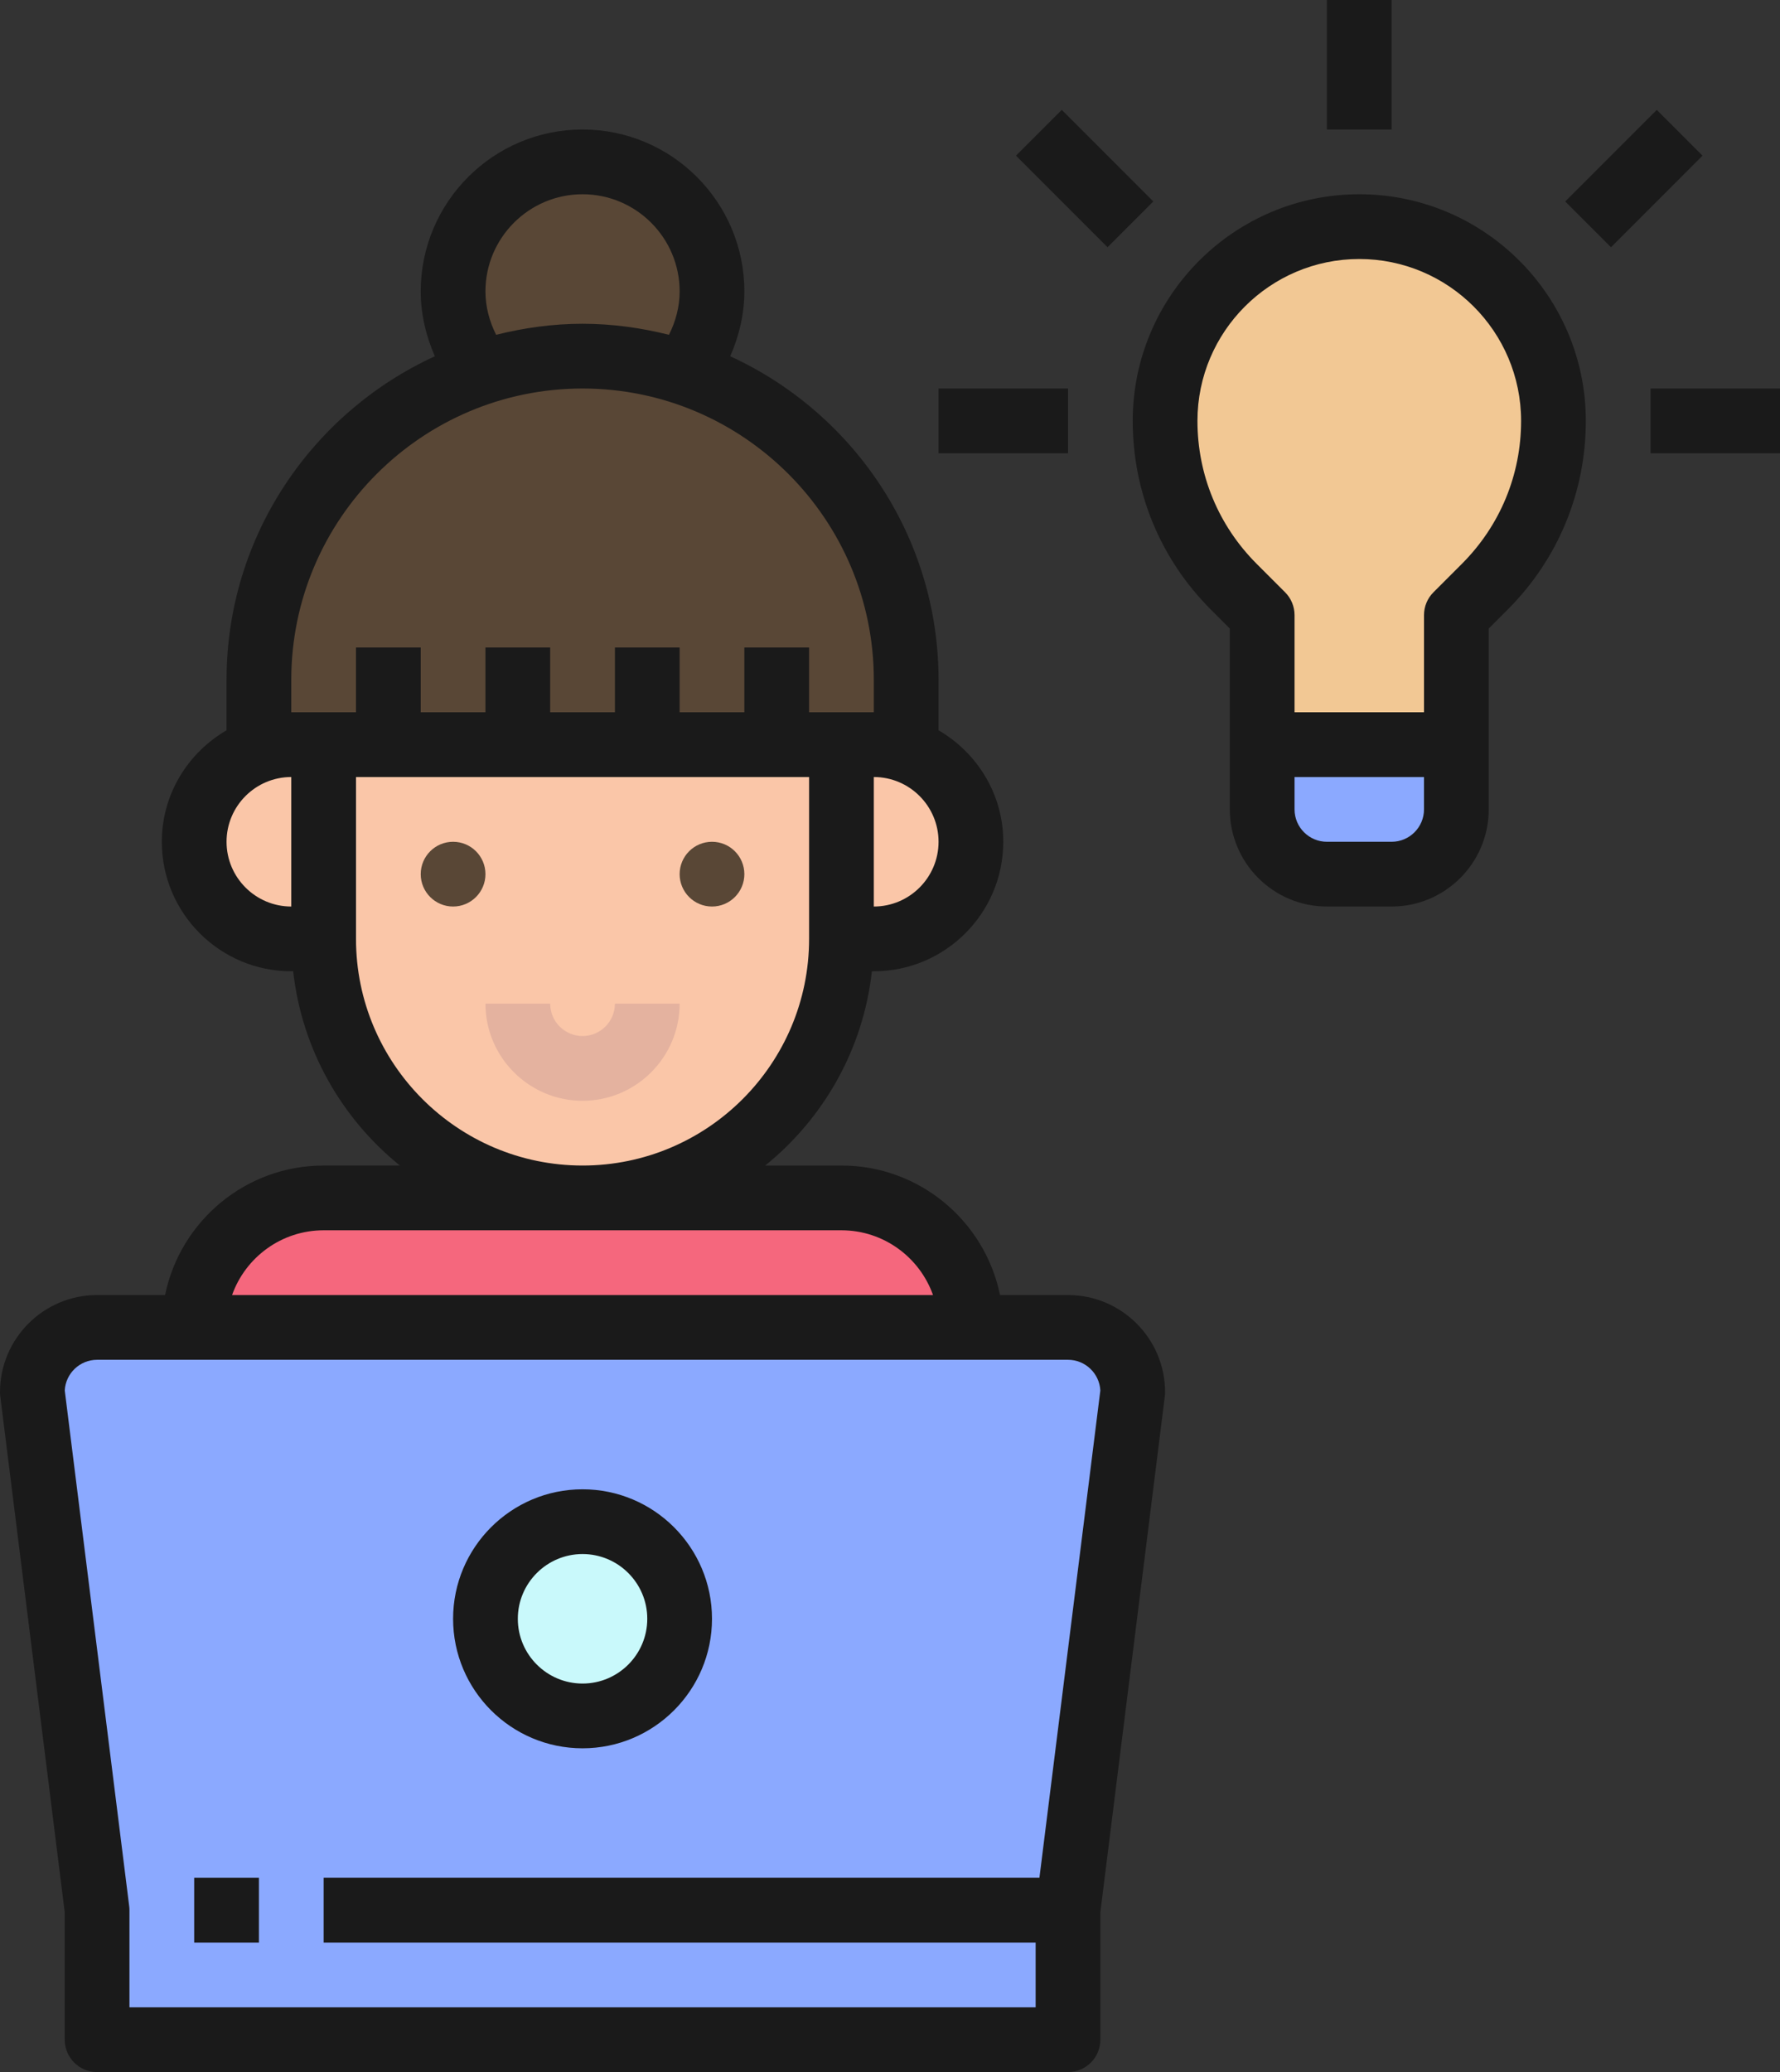 <?xml version="1.0" encoding="UTF-8"?><svg xmlns="http://www.w3.org/2000/svg" xmlns:xlink="http://www.w3.org/1999/xlink" height="64.0" preserveAspectRatio="xMidYMid meet" version="1.0" viewBox="0.0 0.0 55.0 64.0" width="55.0" zoomAndPan="magnify"><rect x="0.0" y="0.0" width="55.0" height="64.0" fill="#333333" stroke="none"/><g><g><g id="change1_1"><path d="M43,27h-2c-1.105,0-2-0.895-2-2v-2h6v2C45,26.105,44.105,27,43,27z" fill="#8BA9FF"/></g><g id="change2_1"><path d="M48,13L48,13c0,1.921-0.763,3.763-2.121,5.121L45,19v4h-6v-4l-0.879-0.879C36.763,16.763,36,14.921,36,13 v0c0-3.314,2.686-6,6-6h0C45.314,7,48,9.686,48,13z" fill="#F2C894"/></g><g id="change3_1"><path d="M21.102,11.497C21.655,10.811,22,9.95,22,9c0-2.209-1.791-4-4-4s-4,1.791-4,4 c0,0.95,0.345,1.811,0.898,2.497C10.895,12.803,8,16.561,8,21v2h20v-2C28,16.561,25.105,12.803,21.102,11.497z" fill="#594736"/></g><g id="change4_1"><path d="M30,26L30,26c0,1.657-1.343,3-3,3h-1v0c0,4.418-3.582,8-8,8h0c-4.418,0-8-3.582-8-8v0H9 c-1.657,0-3-1.343-3-3v0c0-1.657,1.343-3,3-3h18C28.657,23,30,24.343,30,26z" fill="#FAC6A8"/></g><g id="change5_1"><path d="M26,37H10c-2.209,0-4,1.791-4,4v0h24v0C30,38.791,28.209,37,26,37z" fill="#F5677D"/></g><g id="change1_2"><path d="M33,41H3c-1.105,0-2,0.895-2,2v0l2,16v4h30v-4l2-16v0C35,41.895,34.105,41,33,41z" fill="#8BA9FF"/></g><g id="change6_1"><circle cx="18" cy="50" fill="#C9F9FB" r="3"/></g><g id="change3_2"><path d="M21,27c0-0.552,0.448-1,1-1s1,0.448,1,1s-0.448,1-1,1S21,27.552,21,27z M14,28c0.552,0,1-0.448,1-1 s-0.448-1-1-1s-1,0.448-1,1S13.448,28,14,28z" fill="#594736"/></g><g id="change7_1"><path d="M18,32c-0.551,0-1-0.448-1-1h-2c0,1.654,1.346,3,3,3s3-1.346,3-3h-2C19,31.552,18.551,32,18,32z" fill="#E4B29F"/></g></g><g fill="#1A1A1A" id="change8_1"><path d="M33,40h-2.101c-0.465-2.279-2.484-4-4.899-4h-2.356c1.799-1.453,3.028-3.583,3.297-6H27 c2.206,0,4-1.794,4-4c0-1.474-0.81-2.75-2-3.444V21c0-4.436-2.645-8.258-6.437-9.996C22.839,10.375,23,9.698,23,9 c0-2.757-2.243-5-5-5s-5,2.243-5,5c0,0.698,0.161,1.375,0.437,2.004C9.645,12.742,7,16.564,7,21v1.556C5.81,23.25,5,24.526,5,26 c0,2.206,1.794,4,4,4h0.059c0.269,2.417,1.498,4.547,3.297,6H10c-2.414,0-4.434,1.721-4.899,4H3c-1.654,0-3,1.346-3,3 c0,0.041,0.002,0.083,0.008,0.124L2,59.063V63c0,0.553,0.448,1,1,1h30c0.552,0,1-0.447,1-1v-3.937l1.992-15.938 C35.998,43.083,36,43.041,36,43C36,41.346,34.654,40,33,40z M27,28v-4c1.103,0,2,0.897,2,2S28.103,28,27,28z M15,9 c0-1.654,1.346-3,3-3s3,1.346,3,3c0,0.472-0.121,0.927-0.33,1.341C19.814,10.127,18.922,10,18,10s-1.814,0.127-2.67,0.341 C15.121,9.927,15,9.472,15,9z M9,21c0-4.963,4.038-9,9-9s9,4.037,9,9v1h-2v-2h-2v2h-2v-2h-2v2h-2v-2h-2v2h-2v-2h-2v2H9V21z M7,26 c0-1.103,0.897-2,2-2v4C7.897,28,7,27.103,7,26z M11,29v-5h14v5c0,3.859-3.14,7-7,7S11,32.859,11,29z M10,38h16 c1.304,0,2.416,0.836,2.829,2H7.171C7.584,38.836,8.696,38,10,38z M32.117,58H10v2h22v2H4v-3c0-0.041-0.002-0.083-0.008-0.124 L2.001,42.948C2.028,42.421,2.466,42,3,42h30c0.534,0,0.972,0.421,0.999,0.948L32.117,58z" fill="inherit"/><path d="M6 58H8V60H6z" fill="inherit"/><path d="M18,46c-2.206,0-4,1.794-4,4s1.794,4,4,4s4-1.794,4-4S20.206,46,18,46z M18,52c-1.103,0-2-0.897-2-2 s0.897-2,2-2s2,0.897,2,2S19.103,52,18,52z" fill="inherit"/><path d="M42,6c-3.86,0-7,3.141-7,7c0,2.201,0.857,4.271,2.414,5.828L38,19.414V25c0,1.654,1.346,3,3,3h2 c1.654,0,3-1.346,3-3v-5.586l0.586-0.586C48.143,17.271,49,15.201,49,13C49,9.141,45.86,6,42,6z M44,25c0,0.552-0.449,1-1,1h-2 c-0.551,0-1-0.448-1-1v-1h4V25z M45.172,17.414l-0.879,0.879C44.105,18.48,44,18.734,44,19v3h-4v-3 c0-0.266-0.105-0.52-0.293-0.707l-0.879-0.879C37.649,16.234,37,14.667,37,13c0-2.757,2.243-5,5-5s5,2.243,5,5 C47,14.667,46.351,16.234,45.172,17.414z" fill="inherit"/><path d="M41 0H43V4H41z" fill="inherit"/><path d="M32.515 3.515H34.515V7.515H32.515z" fill="inherit" transform="rotate(-45.001 33.515 5.515)"/><path d="M48.485 4.515H52.485V6.515H48.485z" fill="inherit" transform="rotate(-45.001 50.485 5.515)"/><path d="M51 12H55V14H51z" fill="inherit"/><path d="M29 12H33V14H29z" fill="inherit"/></g></g></svg>